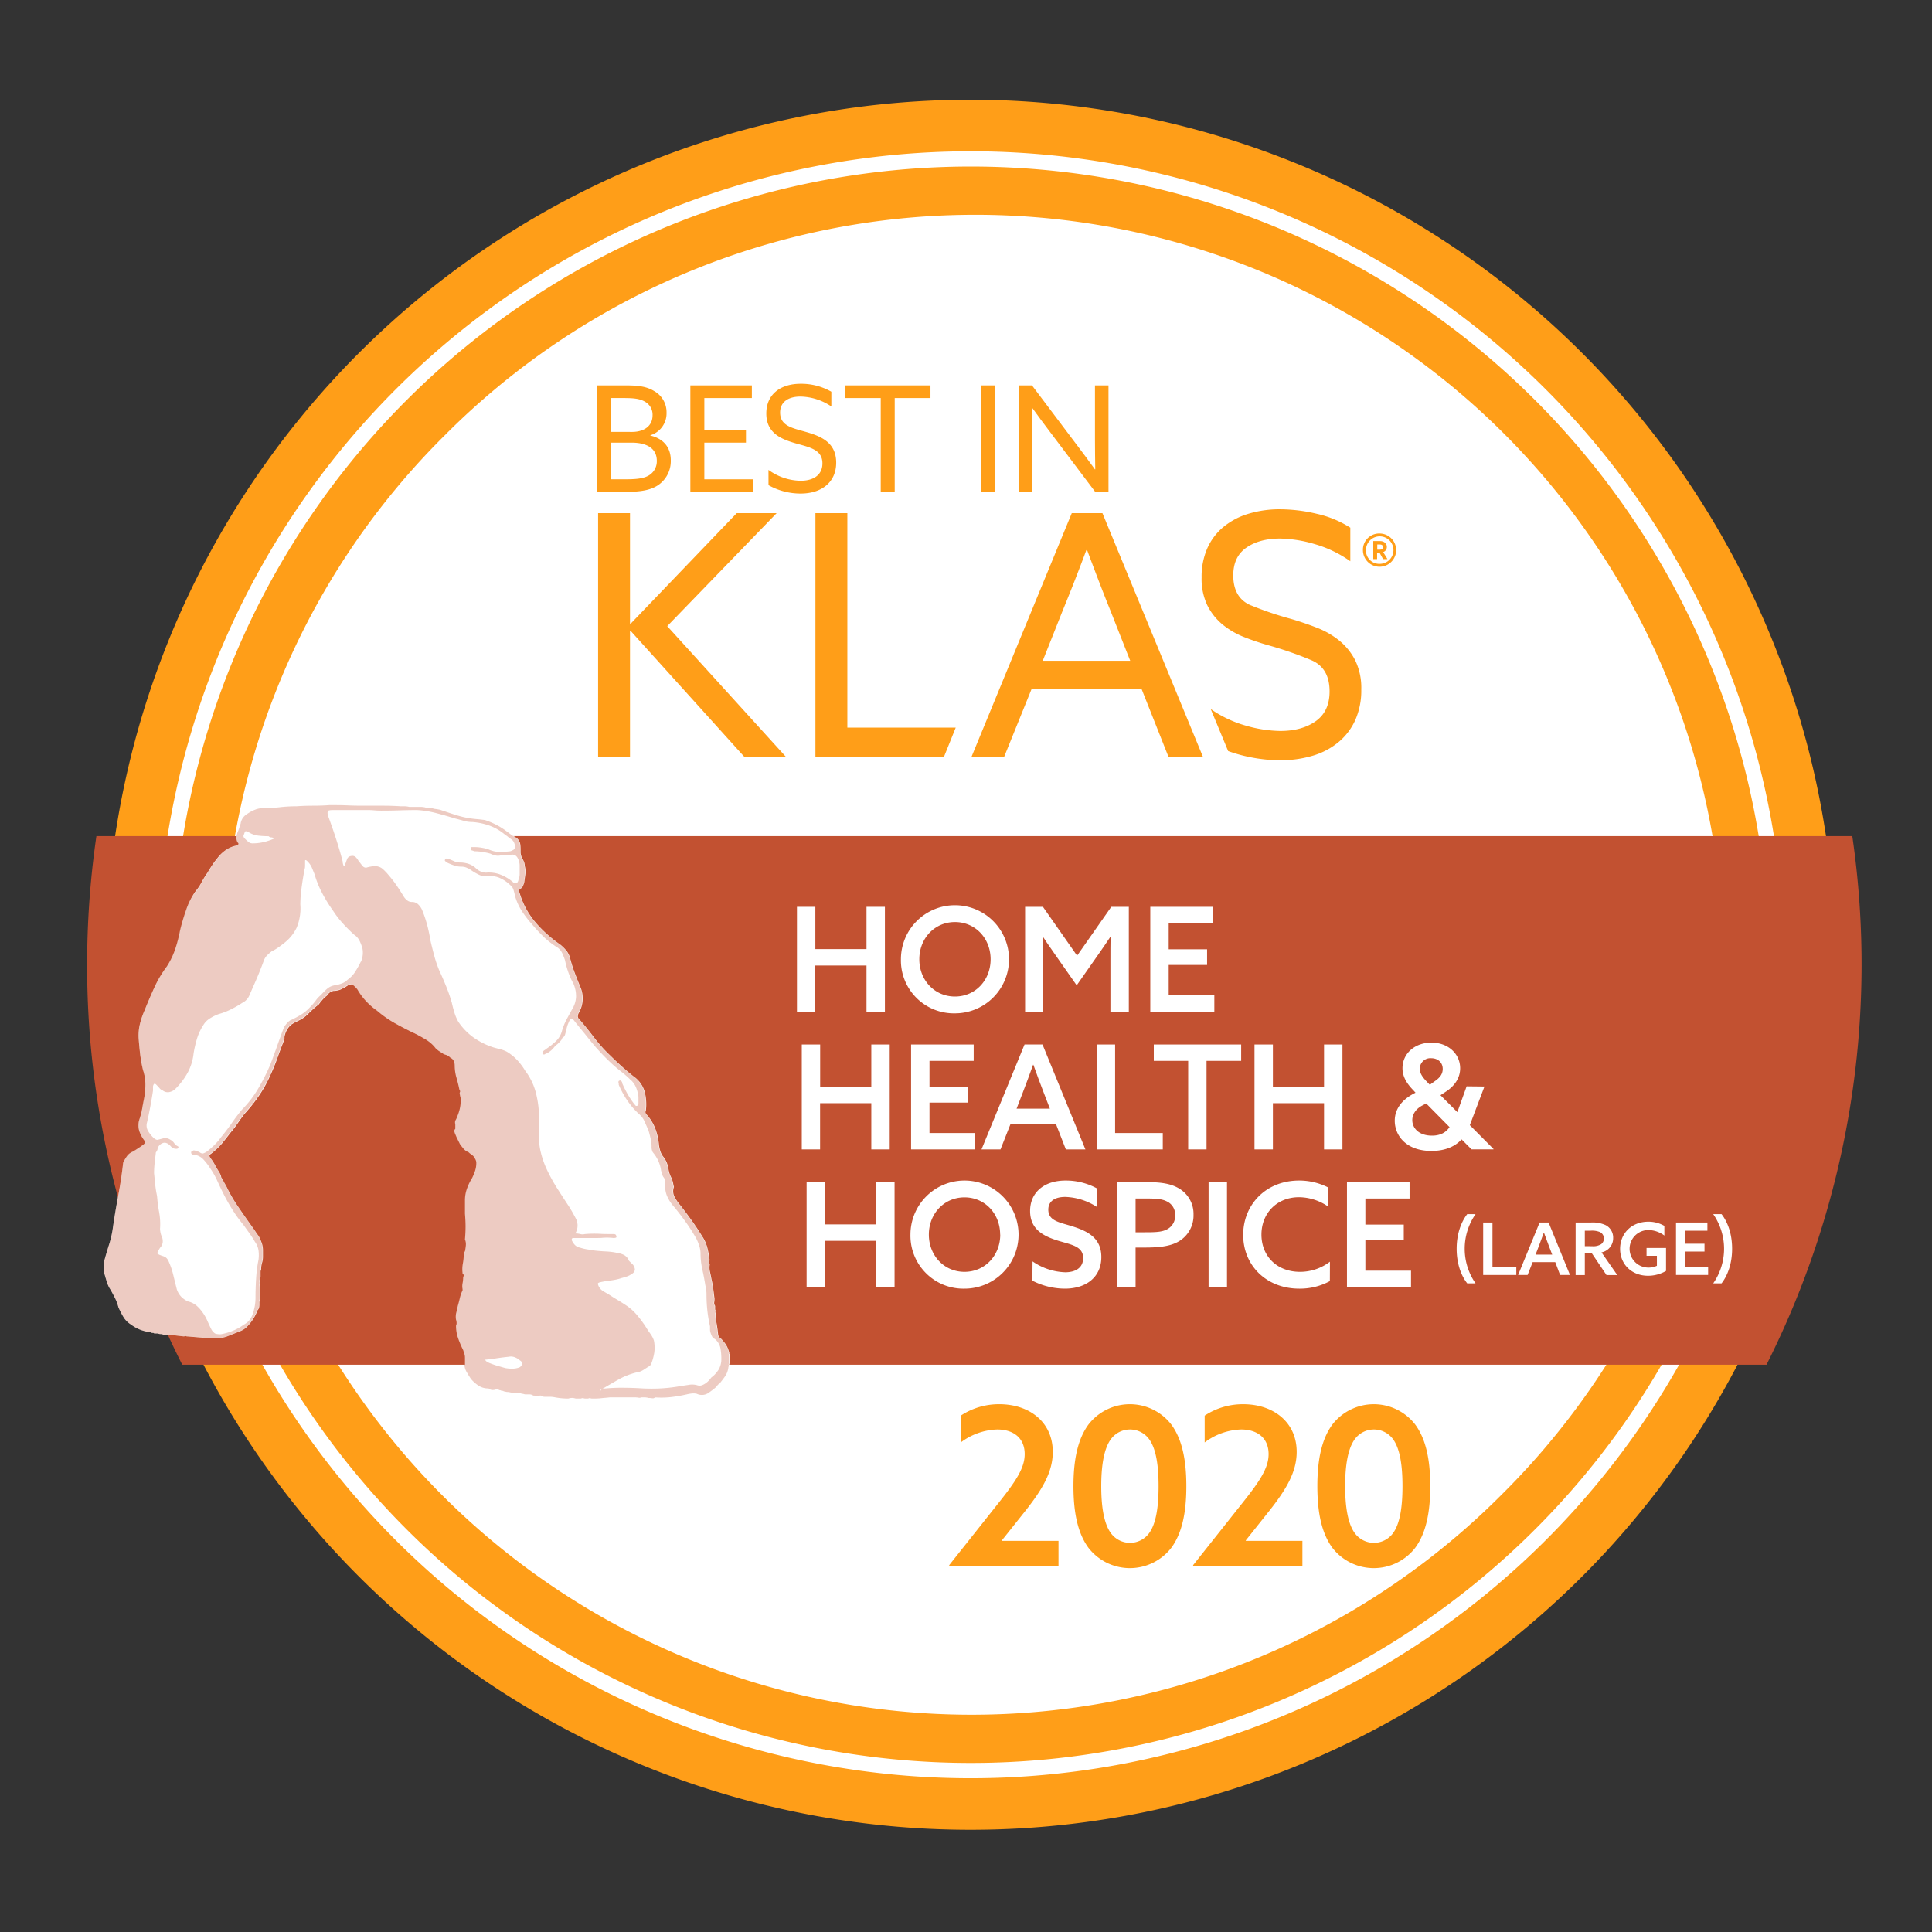 <svg xmlns="http://www.w3.org/2000/svg" viewBox="0 0 800 800"><rect x="0" y="0" width="800" height="800" fill="#333333" stroke="none"/><defs><style>.cls-1{fill:#fff;}.cls-2,.cls-4{fill:none;}.cls-2{stroke:#ff9e18;stroke-miterlimit:10;stroke-width:12.19px;}.cls-3{fill:#ff9e18;}.cls-5{fill:#c25131;}.cls-6{opacity:0.3;}</style></defs><title>2020-best-in-klas-home-health-and-hospice</title><g id="Layer_1" data-name="Layer 1"><path class="cls-1" d="M400,746A346.11,346.11,0,0,1,265.31,81.17,346.11,346.11,0,0,1,534.69,718.83,343.94,343.94,0,0,1,400,746"/><path class="cls-1" d="M749.46,399.49c0,191.3-155.08,346.38-346.39,346.38S56.69,590.79,56.69,399.49,211.77,53.1,403.07,53.1,749.46,208.18,749.46,399.49"/><circle class="cls-2" cx="403.07" cy="399.49" r="320.46"/><path class="cls-3" d="M260.87,212.47V258.1l.21.22,44-45.85H321.6l-45.31,46.8,49.11,54.08H308.18l-47.1-52.18-.21.21v52H247.66V212.47Zm90,88.83V212.47H337.65V313.35h53.24l4.85-12.05Zm105.62-88.83,41.61,100.88H483.83l-11.19-28.21H427.22l-11.41,28.21H402.29L443.8,212.47Zm-24.72,61.16H468l-8.24-20.91q-2.43-6-4.86-12.36c-1.62-4.23-3.2-8.41-4.75-12.57h-.32c-1.55,4.16-3.15,8.34-4.8,12.57s-3.37,8.49-5.12,12.78Zm86.3-22.92q-7.39-3.06-7.4-12.46,0-7.71,5.39-11.46T529.89,223a53.25,53.25,0,0,1,14.41,2.27,48.42,48.42,0,0,1,14.84,7.13V218.5a43.36,43.36,0,0,0-13.94-5.76,66.22,66.22,0,0,0-15-1.85,44.29,44.29,0,0,0-13.41,1.9,29.62,29.62,0,0,0-10.3,5.5,24.16,24.16,0,0,0-6.6,8.81,29.28,29.28,0,0,0-2.33,12,25.51,25.51,0,0,0,2.38,11.57,24.47,24.47,0,0,0,6.29,7.92,33.08,33.08,0,0,0,9,5.23,103.08,103.08,0,0,0,10.35,3.48A151,151,0,0,1,543,273.37q7.55,3.22,7.55,12.94,0,8.24-5.71,12.3t-14.68,4.07a53.68,53.68,0,0,1-14.15-2.17,48.12,48.12,0,0,1-14.68-6.92L508.55,311a63,63,0,0,0,10.83,2.85,62.1,62.1,0,0,0,10.61.95,46.24,46.24,0,0,0,13.84-1.95,30,30,0,0,0,10.67-5.76,25.54,25.54,0,0,0,6.81-9.19,30.4,30.4,0,0,0,2.37-12.35,26.26,26.26,0,0,0-2.48-12.05,25.37,25.37,0,0,0-6.55-8.18,34.43,34.43,0,0,0-9.34-5.39q-5.29-2.06-10.67-3.64a141.88,141.88,0,0,1-16.58-5.6"/><path class="cls-3" d="M571.3,220.91a6.88,6.88,0,1,1-6.94,6.87A6.72,6.72,0,0,1,571.3,220.91Zm0,12.56a5.69,5.69,0,1,0-5.68-5.69A5.49,5.49,0,0,0,571.3,233.47Zm-.07-4.61h-1v2.65h-1.59v-7.46h2.77c1.55,0,2.85.85,2.85,2.4a2.22,2.22,0,0,1-1.52,2.15l1.78,2.91h-1.81Zm.07-1.26c.85,0,1.37-.33,1.37-1.07s-.52-1.07-1.37-1.07h-1v2.14Z"/><path class="cls-3" d="M247.24,159.59h11.82c5.36,0,8.77.49,11.76,2.32a10,10,0,0,1,5.18,9,9.44,9.44,0,0,1-6.71,9.32v.12c5.18,1.22,8.47,4.63,8.47,10.3a12,12,0,0,1-5.06,10.11c-3.1,2.19-7.37,2.92-13.76,2.92h-11.7Zm14.5,19.26c4.45,0,8.47-2.08,8.47-6.89a6.13,6.13,0,0,0-3.11-5.6c-2.07-1.22-4.45-1.53-8.83-1.53H253v14Zm-2.44,19.61c5,0,7.8-.48,9.81-1.88a6.79,6.79,0,0,0,2.86-5.79c0-4.88-3.83-7.5-10.41-7.5H253v15.17Z"/><polygon class="cls-3" points="285.86 159.59 311.33 159.59 311.33 164.83 291.65 164.83 291.65 178.24 308.89 178.24 308.89 183.29 291.65 183.29 291.65 198.47 311.88 198.47 311.88 203.7 285.86 203.7 285.86 159.59"/><path class="cls-3" d="M318.21,194.57a23.1,23.1,0,0,0,13.34,4.5c5.24,0,9-2.37,9-7.19,0-5.66-5.18-6.64-11-8.28-6.21-1.77-12.24-4.33-12.24-12.37,0-7.8,5.66-12.31,14.25-12.31a25,25,0,0,1,12.68,3.29v6.1a23.52,23.52,0,0,0-12.8-4.09c-4.93,0-8.41,2.14-8.41,6.64,0,5.49,5.12,6.4,10.48,7.93,6.4,1.82,12.74,4.38,12.74,12.79,0,8-5.91,12.79-14.75,12.79a27.15,27.15,0,0,1-13.28-3.47Z"/><polygon class="cls-3" points="364.69 164.83 349.89 164.83 349.89 159.59 385.29 159.59 385.29 164.83 370.48 164.83 370.48 203.71 364.69 203.71 364.69 164.83"/><rect class="cls-3" x="406.18" y="159.59" width="5.79" height="44.11"/><path class="cls-3" d="M421.84,203.7V159.59h5.48l18.46,24.5c2.56,3.35,5.12,6.82,7.62,10.29l.12-.06c-.06-3.84-.12-8.28-.12-12.55V159.59H459V203.7h-5.48l-18.46-24.49c-2.56-3.35-5.12-6.82-7.62-10.29l-.12.06c.06,3.83.12,8.28.12,12.55V203.7Z"/><path class="cls-4" d="M622.14,180.42A309.81,309.81,0,1,0,184,618.55,309.81,309.81,0,1,0,622.14,180.42Z"/><path class="cls-3" d="M706.64,271.25a330.52,330.52,0,1,0,25.89,128.24A328.36,328.36,0,0,0,706.64,271.25Zm-84.5,347.3A309.81,309.81,0,1,1,184,180.42,309.81,309.81,0,1,1,622.14,618.55Z"/><path class="cls-3" d="M732,260.51a358.19,358.19,0,1,0,28.06,139A356.14,356.14,0,0,0,732,260.51ZM712.42,530.16A336.84,336.84,0,1,1,738.8,399.49,334.75,334.75,0,0,1,712.42,530.16Z"/><path class="cls-5" d="M36.08,399.43A365.86,365.86,0,0,0,75.47,565.1h656A368.67,368.67,0,0,0,767,346.22H39.92A369.16,369.16,0,0,0,36.08,399.43Z"/><path class="cls-1" d="M301.92,560.17a.58.58,0,0,0-.13-.62,9.74,9.74,0,0,0-1.36-3,19,19,0,0,0-2.1-2.47,1.56,1.56,0,0,1-.74-.74,2.27,2.27,0,0,1-.25-1c-.16-1.48-.37-2.92-.61-4.32a24.56,24.56,0,0,1-.37-4.33.55.55,0,0,1-.13-.61,1.17,1.17,0,0,0-.12-.87v-1.48a2,2,0,0,1-.37-1.48,9.36,9.36,0,0,0,.12-1.49c-.16-1.31-.33-2.63-.49-3.95a34.66,34.66,0,0,0-.74-4c-.17-1-.37-2-.62-3.09a7.73,7.73,0,0,1-.12-3.09,3,3,0,0,1-.13-1.48,3.12,3.12,0,0,0-.12-1.48,29.14,29.14,0,0,0-.87-4.45,15.41,15.41,0,0,0-2.1-4.44c-1.32-2.14-2.71-4.24-4.19-6.31s-3.05-4.15-4.7-6.29a19.66,19.66,0,0,1-2.47-3.59,5,5,0,0,1-.25-4.07,1.18,1.18,0,0,0-.12-.5,1,1,0,0,1-.12-.49,10.72,10.72,0,0,0-1-3.21,10.18,10.18,0,0,1-1-3.21,13.33,13.33,0,0,0-.74-2.72,10.1,10.1,0,0,0-1.48-2.47,7.36,7.36,0,0,1-1.12-2.1,17.57,17.57,0,0,1-.61-2.6,24.46,24.46,0,0,0-1.49-6.79,18.52,18.52,0,0,0-3.7-6,1.43,1.43,0,0,1-.37-.62,1.1,1.1,0,0,1,.12-.86,21.14,21.14,0,0,0-.49-7.91,11.72,11.72,0,0,0-4.7-6.42c-1.64-1.32-3.25-2.68-4.81-4.08s-3.09-2.84-4.57-4.32a59.45,59.45,0,0,1-6.8-7.54q-3.09-4.07-6.3-7.78a1.4,1.4,0,0,1-.49-1,3.93,3.93,0,0,1,.25-1.23,12,12,0,0,0,.74-11.12q-1.25-3-2.35-5.93a53.27,53.27,0,0,1-1.85-5.93,8.57,8.57,0,0,0-1.48-3,18.55,18.55,0,0,0-2.47-2.47,55,55,0,0,1-10.13-9,33.24,33.24,0,0,1-6.67-12,12.76,12.76,0,0,1-.37-1.24c-.09-.32.12-.65.61-1a2.44,2.44,0,0,0,1-1.11c.16-.41.33-.87.5-1.36.16-1.15.32-2.31.49-3.46a8.3,8.3,0,0,0-.25-3.46,4.6,4.6,0,0,0-.37-1.85,10.28,10.28,0,0,0-.86-1.61c-.17-.49-.29-.9-.37-1.23a4.86,4.86,0,0,1-.13-1.24c0-1,0-2-.12-3a4,4,0,0,0-1.61-2.72c-.82-.5-1.56-1-2.22-1.48l-2-1.49a27.61,27.61,0,0,0-4.19-2.59,34.14,34.14,0,0,0-4.45-1.85c-1.16-.16-2.22-.29-3.21-.37s-2.06-.21-3.22-.37a43.33,43.33,0,0,1-6-1.49c-2.06-.65-4.07-1.31-6.05-2a15.3,15.3,0,0,0-2-.37,4.84,4.84,0,0,1-1.48-.37h-1.73a2.14,2.14,0,0,1-1-.25,8.38,8.38,0,0,0-2-.25h-4.7a7.83,7.83,0,0,0-1.85-.24h-1.6q-3.71-.25-7.17-.25h-6.92c-2.63,0-5.23,0-7.78-.13s-5.15-.12-7.78-.12c-2.14.17-4.41.25-6.79.25s-4.74.08-7,.25a57.33,57.33,0,0,0-6.67.37,60,60,0,0,1-6.67.37,10,10,0,0,0-3.59.61,15.87,15.87,0,0,0-3.08,1.61,6.61,6.61,0,0,0-2,1.73,5.57,5.57,0,0,0-1,2.47l-.49,1.48c-.17.5-.34,1-.5,1.48a8.66,8.66,0,0,0-.74,2.35,3.61,3.61,0,0,0,.5,2.59c.32.34.4.58.24.75a2.78,2.78,0,0,1-.74.49,11.86,11.86,0,0,0-4.44,1.85,14.61,14.61,0,0,0-3.46,3.34,33.73,33.73,0,0,0-2.23,3c-.66,1-1.32,2.06-2,3.21a33.3,33.3,0,0,0-2.35,3.83,21.09,21.09,0,0,1-2.59,3.83A30.7,30.7,0,0,0,77,377a83.29,83.29,0,0,0-2.47,8.4,57.68,57.68,0,0,1-2,7.66,32.09,32.09,0,0,1-3.46,7.16A46.74,46.74,0,0,0,64,408.73c-1.4,3.06-2.76,6.22-4.07,9.52a31.92,31.92,0,0,0-2,5.8,20.16,20.16,0,0,0-.49,6.3c.16,2.14.37,4.24.61,6.3A58.82,58.82,0,0,0,59.2,443a18.89,18.89,0,0,1,1,5.93,31.6,31.6,0,0,1-.49,5.68c-.33,1.65-.62,3.17-.86,4.57a29.94,29.94,0,0,1-1.12,4.32,8,8,0,0,0-.12,4.58,12.65,12.65,0,0,0,2.1,4.07c.33.49.45.83.37,1a3.34,3.34,0,0,1-.62.74c-.66.49-1.36,1-2.1,1.48s-1.52,1-2.34,1.48a5.58,5.58,0,0,0-2.6,2.11A15.49,15.49,0,0,0,51,481.49q-.74,6.67-2,13.34t-2.23,13.34a41.12,41.12,0,0,1-1.6,7.16c-.74,2.31-1.45,4.7-2.1,7.17v4.69c0,.17,0,.25.12.25s.13.08.13.25c.32,1.15.65,2.26,1,3.33a11.88,11.88,0,0,0,1.49,3.09c.65,1.15,1.27,2.31,1.85,3.46a18.52,18.52,0,0,1,1.36,3.7,36.1,36.1,0,0,0,2.1,4.08,9.22,9.22,0,0,0,3.09,3.09,15.9,15.9,0,0,0,4,2.22,17.41,17.41,0,0,0,4.2,1,1,1,0,0,0,.74.25,1,1,0,0,1,.74.24h1.48a2.39,2.39,0,0,0,1.11.25,2.46,2.46,0,0,1,1.12.25,38,38,0,0,1,4.32.24c1.4.17,2.84.34,4.32.5a.91.91,0,0,1,.74-.13,1.61,1.61,0,0,0,.74.13l5.81.49q2.84.25,6,.25a12.52,12.52,0,0,0,4.82-.87L99,551.4a8.94,8.94,0,0,0,1.61-.74,7.48,7.48,0,0,0,1.6-1.24,19.07,19.07,0,0,0,4.45-6.91,2.21,2.21,0,0,0,.62-1.11,5.86,5.86,0,0,0,.12-1.12v-1a3.93,3.93,0,0,1,.25-1.24v-4.2a16.73,16.73,0,0,0-.13-2,5.27,5.27,0,0,1,.13-2,4.44,4.44,0,0,0,.24-1.36v-2a2.08,2.08,0,0,1,.25-.86,9.37,9.37,0,0,1,.37-2.72,8.41,8.41,0,0,0,.37-2.47V517.8a9.17,9.17,0,0,0-.49-3.08,25,25,0,0,0-1.24-2.84c-.49-.66-1-1.36-1.48-2.1s-1-1.45-1.48-2.11q-3-4.19-5.68-8.15a60.85,60.85,0,0,1-4.94-8.64,13.66,13.66,0,0,1-1-1.73,15.65,15.65,0,0,0-1-1.73,2.27,2.27,0,0,0-.25-1l-.49-1A35,35,0,0,1,89,482.35a19.38,19.38,0,0,0-1.86-2.84c-.33-.49-.45-.86-.37-1.11a1.13,1.13,0,0,1,.62-.62,6.48,6.48,0,0,1,.74-.61,9.64,9.64,0,0,0,1-.87,26.86,26.86,0,0,0,3.33-3.46q1.6-2,3.09-3.95a41.65,41.65,0,0,0,2.84-3.71q1.37-2,2.84-3.95a64,64,0,0,0,5.93-7.41,52.13,52.13,0,0,0,4.7-8.4q1.73-3.71,3.08-7.53t2.85-7.54v-1a9,9,0,0,1,1-2.84,7.81,7.81,0,0,1,2-2.35,16.14,16.14,0,0,1,1.48-.86l1.73-.86a13.72,13.72,0,0,0,3.58-2.6q1.6-1.61,3.34-3.09a2.25,2.25,0,0,1,.49-.37,1.79,1.79,0,0,0,.5-.37c.49-.65,1-1.31,1.6-2a11.61,11.61,0,0,1,1.86-1.73,5,5,0,0,1,1.11-1.24,4.17,4.17,0,0,1,1.6-.74,7.29,7.29,0,0,0,3.09-.62,20.39,20.39,0,0,0,2.84-1.6,1.18,1.18,0,0,1,1.11-.37,11.76,11.76,0,0,1,1.36.37l1,1a4.1,4.1,0,0,1,.74,1,26.15,26.15,0,0,0,3.46,4.57,28.46,28.46,0,0,0,4.45,3.83,45.24,45.24,0,0,0,7.41,5.19q3.95,2.22,8.15,4.2c1.64.83,3.21,1.69,4.69,2.59a14.74,14.74,0,0,1,4,3.59,9.17,9.17,0,0,0,1.73,1.35c.65.42,1.23.79,1.72,1.12a6,6,0,0,1,1.61.61,5.92,5.92,0,0,1,1.11.87,2.72,2.72,0,0,1,1.36,1.36,4.63,4.63,0,0,1,.37,1.85,18.44,18.44,0,0,0,.74,5.06c.5,1.73.91,3.43,1.24,5.07a.75.75,0,0,1,.25.49v.25a1.39,1.39,0,0,0-.13,1,3.7,3.7,0,0,1,.13.74,4,4,0,0,1,.24,1.11v.87a14.59,14.59,0,0,1-.37,3.33,19.21,19.21,0,0,1-1.11,3.34,6.49,6.49,0,0,1-.62,1.36,2.07,2.07,0,0,0-.12,1.6v2a1.16,1.16,0,0,0-.37,1.11,4.14,4.14,0,0,0,.37,1.11q.49,1.25,1,2.22c.33.66.65,1.33,1,2,.49.66,1,1.28,1.48,1.85a4.92,4.92,0,0,0,2,1.36,7.9,7.9,0,0,0,1.24,1,4.4,4.4,0,0,1,1.23,1.24l.5,1a2.88,2.88,0,0,1,.25,1.24,10.09,10.09,0,0,1-.5,3.21,23.32,23.32,0,0,1-1.23,3,22.47,22.47,0,0,0-2.1,4.32,14.46,14.46,0,0,0-.87,5.06v5.44c.16,1.81.25,3.58.25,5.31s-.09,3.5-.25,5.31a5.22,5.22,0,0,1,.37,2.47c-.08.83-.21,1.65-.37,2.47a2,2,0,0,0-.37.5,1.11,1.11,0,0,0-.12.49,21.92,21.92,0,0,1-.37,4,12.79,12.79,0,0,0-.13,4,.5.5,0,0,0,.13.38l.37.37v.49a.71.71,0,0,0-.25.49,12.28,12.28,0,0,1-.25,2.48,6.36,6.36,0,0,0,0,2.46v.5a14.26,14.26,0,0,0-1.11,3.09c-.24,1.07-.53,2.18-.86,3.33-.17.83-.37,1.73-.62,2.72a7.06,7.06,0,0,0-.12,3,4.49,4.49,0,0,1,.24,1.36,2.52,2.52,0,0,1-.24,1.12,15.43,15.43,0,0,0,.86,5.18,42.76,42.76,0,0,0,2.1,4.94c.16.5.33,1,.49,1.49a5.28,5.28,0,0,1,.25,1.72v2.48a6.7,6.7,0,0,0,.87,3.45c.57,1,1.19,2,1.85,3a14.89,14.89,0,0,0,3.21,2.84,7.15,7.15,0,0,0,3.95,1.11.22.22,0,0,1,.25.25,5,5,0,0,0,1.11.37,3.92,3.92,0,0,0,1.61-.12,1.11,1.11,0,0,1,.86-.13,5.75,5.75,0,0,1,.87.37h.24a2.08,2.08,0,0,0,.87.25.83.83,0,0,1,.62.25,3,3,0,0,1,.74.12,3.42,3.42,0,0,0,.74.12,3.79,3.79,0,0,1,1,.13,4.11,4.11,0,0,0,1,.12,4.19,4.19,0,0,1,1,.12,4.2,4.2,0,0,0,1,.13h1a2.25,2.25,0,0,1,1,.24,2.51,2.51,0,0,1,.86.13,2.81,2.81,0,0,0,.87.12h1.48a2.58,2.58,0,0,1,1.48.5A7,7,0,0,1,222,578a3.12,3.12,0,0,0,1.48-.12H224a1.74,1.74,0,0,0,.62.37,2.79,2.79,0,0,0,.86.12h2.1a11.54,11.54,0,0,1,2.35.25c.83.16,1.69.28,2.6.37s1.85.12,2.84.12a4.51,4.51,0,0,1,3,0h2.23a1.3,1.3,0,0,1,1-.12,3.51,3.51,0,0,0,.74.12h1.24a1.06,1.06,0,0,1,.86-.12,2.86,2.86,0,0,0,.87.12c1.15,0,2.3,0,3.46-.12s2.38-.21,3.7-.37h10.87a7,7,0,0,1,1.24.12,2,2,0,0,0,1.23-.12h1.36a5.22,5.22,0,0,1,1.61.24,8.22,8.22,0,0,1,1.48.13,1.36,1.36,0,0,0,1.23-.37,36.09,36.09,0,0,0,6.68-.13,55.64,55.64,0,0,0,6.42-1.11,14.55,14.55,0,0,1,2.1-.37,6.08,6.08,0,0,1,2.1.12,4.88,4.88,0,0,0,4.45-.12,32,32,0,0,0,3.45-2.59,8.73,8.73,0,0,0,.62-.74,2.38,2.38,0,0,1,.87-.75c.82-1,1.6-2,2.34-3.08a8.32,8.32,0,0,0,1.36-3.83,1.18,1.18,0,0,0,.13-.87.52.52,0,0,1,.12-.61v-3.71a.54.54,0,0,1-.12-.62"/><g class="cls-6"><path class="cls-5" d="M301.74,560.14a.58.58,0,0,0-.12-.62,10.24,10.24,0,0,0-1.36-3,19.17,19.17,0,0,0-2.1-2.47,1.56,1.56,0,0,1-.74-.74,2.14,2.14,0,0,1-.25-1c-.16-1.48-.37-2.92-.62-4.32a25.52,25.52,0,0,1-.37-4.32.57.57,0,0,1-.12-.62,1.15,1.15,0,0,0-.12-.86v-1.48a1.94,1.94,0,0,1-.37-1.48,9.36,9.36,0,0,0,.12-1.49c-.17-1.31-.33-2.63-.49-3.95a37,37,0,0,0-.74-4c-.17-1-.37-2-.62-3.08a7.92,7.92,0,0,1-.13-3.09,3.12,3.12,0,0,1-.12-1.48,3.11,3.11,0,0,0-.12-1.48,29.14,29.14,0,0,0-.87-4.45,15.64,15.64,0,0,0-2.09-4.44q-2-3.21-4.2-6.3c-1.48-2.05-3.05-4.15-4.69-6.29a19.17,19.17,0,0,1-2.47-3.59,5,5,0,0,1-.25-4.07,1.11,1.11,0,0,0-.12-.49,1,1,0,0,1-.13-.5,10.43,10.43,0,0,0-1-3.21,10,10,0,0,1-1-3.21,13.41,13.41,0,0,0-.74-2.71,9.92,9.92,0,0,0-1.48-2.47,7.36,7.36,0,0,1-1.12-2.1,17.72,17.72,0,0,1-.61-2.59,24.73,24.73,0,0,0-1.48-6.79,18.72,18.72,0,0,0-3.71-6.05,1.53,1.53,0,0,1-.37-.62,1.14,1.14,0,0,1,.12-.86,20.94,20.94,0,0,0-.49-7.91,11.77,11.77,0,0,0-4.69-6.42c-1.65-1.31-3.25-2.67-4.82-4.07s-3.08-2.84-4.56-4.32a57.88,57.88,0,0,1-6.79-7.53q-3.09-4.08-6.3-7.78a1.4,1.4,0,0,1-.49-1,4.17,4.17,0,0,1,.24-1.23,12,12,0,0,0,.74-11.11c-.82-2-1.6-4-2.34-5.93a53.78,53.78,0,0,1-1.85-5.92,8.62,8.62,0,0,0-1.48-3,18.55,18.55,0,0,0-2.47-2.47,55.63,55.63,0,0,1-10.13-9,33.33,33.33,0,0,1-6.66-12c-.17-.5-.29-.91-.37-1.24s.12-.65.61-1a2.35,2.35,0,0,0,1-1.11c.16-.41.33-.86.49-1.35.17-1.15.33-2.31.5-3.46a8.3,8.3,0,0,0-.25-3.46,4.63,4.63,0,0,0-.37-1.85,9.75,9.75,0,0,0-.86-1.6c-.17-.5-.29-.91-.37-1.24a4.78,4.78,0,0,1-.13-1.23q0-1.49-.12-3a4,4,0,0,0-1.61-2.71c-.82-.5-1.56-1-2.22-1.48l-2-1.49a28.21,28.21,0,0,0-4.2-2.59,33.45,33.45,0,0,0-4.44-1.85c-1.16-.16-2.23-.29-3.21-.37s-2.06-.21-3.21-.37a42.59,42.59,0,0,1-6.05-1.48q-3.09-1-6-2a19.67,19.67,0,0,0-2-.37,4.57,4.57,0,0,1-1.48-.37h-1.73a2.14,2.14,0,0,1-1-.25,8.36,8.36,0,0,0-2-.24h-4.69a7.94,7.94,0,0,0-1.85-.25h-1.61c-2.47-.16-4.86-.25-7.16-.25H152c-2.64,0-5.23,0-7.78-.12s-5.15-.12-7.78-.12c-2.14.16-4.41.24-6.79.24s-4.73.09-7,.25a57.28,57.28,0,0,0-6.66.37,57.58,57.58,0,0,1-6.67.37,9.92,9.92,0,0,0-3.58.62,16.2,16.2,0,0,0-3.09,1.6,7,7,0,0,0-2,1.73,5.45,5.45,0,0,0-1,2.47c-.16.5-.33,1-.49,1.48s-.33,1-.5,1.48a8.66,8.66,0,0,0-.74,2.35,3.61,3.61,0,0,0,.5,2.59c.32.33.41.58.24.74a2.77,2.77,0,0,1-.74.5,11.86,11.86,0,0,0-4.44,1.85A15,15,0,0,0,90,355.57c-.82,1-1.56,2-2.22,3s-1.32,2.06-2,3.21a34.73,34.73,0,0,0-2.34,3.83,21.09,21.09,0,0,1-2.59,3.83,30.81,30.81,0,0,0-4,7.65,80.69,80.69,0,0,0-2.46,8.4,59.55,59.55,0,0,1-2,7.65A31.67,31.67,0,0,1,69,400.26,47.27,47.27,0,0,0,64,408.78q-2.1,4.58-4.07,9.51a31.92,31.92,0,0,0-2,5.8,20.16,20.16,0,0,0-.49,6.3q.24,3.21.62,6.29a56.36,56.36,0,0,0,1.11,6.3,18.86,18.86,0,0,1,1,5.93,31.48,31.48,0,0,1-.5,5.67c-.33,1.65-.62,3.18-.86,4.57a31.22,31.22,0,0,1-1.11,4.32,7.87,7.87,0,0,0-.13,4.57,12.65,12.65,0,0,0,2.1,4.07c.33.5.45.83.37,1a3.13,3.13,0,0,1-.62.74c-.66.5-1.35,1-2.09,1.48s-1.53,1-2.35,1.49a5.48,5.48,0,0,0-2.59,2.1A15.11,15.11,0,0,0,51,481.5c-.5,4.44-1.15,8.89-2,13.33s-1.56,8.89-2.22,13.33a41.12,41.12,0,0,1-1.6,7.16c-.74,2.31-1.45,4.7-2.1,7.17v4.69q0,.24.12.24c.08,0,.13.09.13.25.32,1.15.65,2.27,1,3.33a11.69,11.69,0,0,0,1.48,3.09c.66,1.15,1.28,2.31,1.86,3.46a18.5,18.5,0,0,1,1.35,3.7,37.64,37.64,0,0,0,2.1,4.07,9.13,9.13,0,0,0,3.09,3.09,15.76,15.76,0,0,0,3.95,2.22,16.84,16.84,0,0,0,4.2,1,1,1,0,0,0,.74.25,1,1,0,0,1,.74.24h1.48a2.39,2.39,0,0,0,1.11.25,2.52,2.52,0,0,1,1.11.25,38,38,0,0,1,4.32.24c1.4.17,2.84.34,4.32.5.33-.16.58-.21.74-.12a1.79,1.79,0,0,0,.75.12l5.8.49q2.84.25,6,.25a12.66,12.66,0,0,0,4.81-.86q2.1-.87,4.57-1.85a9.81,9.81,0,0,0,1.61-.75,7.76,7.76,0,0,0,1.6-1.23,19.15,19.15,0,0,0,4.44-6.92,2.07,2.07,0,0,0,.62-1.11,5.93,5.93,0,0,0,.13-1.11v-1a4.23,4.23,0,0,1,.24-1.24v-4.2a16.4,16.4,0,0,0-.12-2,5.3,5.3,0,0,1,.12-2,4.42,4.42,0,0,0,.25-1.36v-2a2,2,0,0,1,.25-.87,9.3,9.3,0,0,1,.37-2.71,8.75,8.75,0,0,0,.37-2.47v-2.72a8.92,8.92,0,0,0-.5-3.08,27.75,27.75,0,0,0-1.23-2.84c-.5-.66-1-1.36-1.48-2.1s-1-1.44-1.49-2.1q-3-4.2-5.67-8.15a60.85,60.85,0,0,1-4.94-8.64,15.65,15.65,0,0,1-1-1.73,17.75,17.75,0,0,0-1-1.73,2.21,2.21,0,0,0-.24-1c-.17-.33-.34-.66-.5-1-.66-1-1.27-2-1.85-3.09a20.2,20.2,0,0,0-1.85-2.84c-.33-.49-.46-.86-.37-1.11a1.11,1.11,0,0,1,.61-.62,6.76,6.76,0,0,1,.75-.61,10.76,10.76,0,0,0,1-.87,26.94,26.94,0,0,0,3.34-3.46q1.61-2,3.08-4a41.49,41.49,0,0,0,2.84-3.7c.91-1.31,1.85-2.63,2.84-3.95a64,64,0,0,0,5.93-7.41,52.42,52.42,0,0,0,4.69-8.39q1.73-3.7,3.09-7.53t2.84-7.53v-1a9,9,0,0,1,1-2.84,7.81,7.81,0,0,1,2-2.35,16.14,16.14,0,0,1,1.48-.86l1.73-.87a13.4,13.4,0,0,0,3.58-2.59q1.61-1.61,3.33-3.08a1.66,1.66,0,0,1,.5-.37,2.17,2.17,0,0,0,.49-.37c.49-.66,1-1.32,1.6-2a12.56,12.56,0,0,1,1.86-1.73,5.07,5.07,0,0,1,1.11-1.23,4,4,0,0,1,1.6-.74,7.44,7.44,0,0,0,3.09-.62,20.51,20.51,0,0,0,2.84-1.61,1.2,1.2,0,0,1,1.11-.37c.41.09.86.21,1.36.37l1,1a4.25,4.25,0,0,1,.74,1,26,26,0,0,0,3.45,4.57,27.89,27.89,0,0,0,4.45,3.82,45.59,45.59,0,0,0,7.4,5.19q3.94,2.22,8.15,4.2c1.65.82,3.21,1.69,4.69,2.59a14.68,14.68,0,0,1,3.95,3.58,10,10,0,0,0,1.73,1.36c.66.41,1.24.78,1.73,1.11a6.15,6.15,0,0,1,1.61.62,5.79,5.79,0,0,1,1.11.86,2.7,2.7,0,0,1,1.35,1.36,4.64,4.64,0,0,1,.38,1.85,18.12,18.12,0,0,0,.74,5.06q.74,2.6,1.23,5.06a.77.77,0,0,1,.25.5v.24a1.4,1.4,0,0,0-.13,1,3.08,3.08,0,0,1,.13.74,4.11,4.11,0,0,1,.24,1.11v.87a14.59,14.59,0,0,1-.37,3.33,18.32,18.32,0,0,1-1.11,3.33,6.76,6.76,0,0,1-.61,1.36,2.1,2.1,0,0,0-.13,1.61v2a1.19,1.19,0,0,0-.37,1.11,4.46,4.46,0,0,0,.37,1.12q.5,1.23,1,2.22l1,2c.49.66,1,1.28,1.48,1.86a5,5,0,0,0,2,1.35,8.4,8.4,0,0,0,1.24,1,4.4,4.4,0,0,1,1.23,1.24c.17.33.33.66.5,1a2.83,2.83,0,0,1,.24,1.24,10.09,10.09,0,0,1-.49,3.21,23.82,23.82,0,0,1-1.23,3,22.76,22.76,0,0,0-2.1,4.32,14.46,14.46,0,0,0-.87,5.06v5.44c.17,1.81.25,3.57.25,5.3s-.08,3.5-.25,5.31a5.22,5.22,0,0,1,.37,2.47,23,23,0,0,1-.37,2.47,2.17,2.17,0,0,0-.37.49,1.18,1.18,0,0,0-.12.5,21.12,21.12,0,0,1-.37,4,12.48,12.48,0,0,0-.12,3.95.46.46,0,0,0,.12.37l.37.37v.49a.73.73,0,0,0-.25.5,13,13,0,0,1-.24,2.47,6,6,0,0,0,0,2.47v.49a13.78,13.78,0,0,0-1.12,3.09c-.24,1.07-.53,2.18-.86,3.33-.17.83-.37,1.73-.62,2.72a7.21,7.21,0,0,0-.12,3,4.47,4.47,0,0,1,.25,1.36,2.52,2.52,0,0,1-.25,1.11,15.68,15.68,0,0,0,.86,5.18,42.76,42.76,0,0,0,2.1,4.94c.16.49.33,1,.5,1.48a5.69,5.69,0,0,1,.24,1.73v2.47a6.71,6.71,0,0,0,.87,3.46c.57,1,1.19,2,1.85,3a14.89,14.89,0,0,0,3.21,2.84,7.15,7.15,0,0,0,4,1.11.22.22,0,0,1,.25.25,4.82,4.82,0,0,0,1.11.37,3.74,3.74,0,0,0,1.6-.13,1.17,1.17,0,0,1,.87-.12,7.65,7.65,0,0,1,.86.37h.25a2.08,2.08,0,0,0,.86.25.86.86,0,0,1,.62.24,3.08,3.08,0,0,1,.74.13,3.42,3.42,0,0,0,.74.12,4.19,4.19,0,0,1,1,.12,3.69,3.69,0,0,0,1,.13,4.11,4.11,0,0,1,1,.12,4.2,4.2,0,0,0,1,.13h1a2.28,2.28,0,0,1,1,.24,2.51,2.51,0,0,1,.86.13,2.81,2.81,0,0,0,.87.12h1.48a2.66,2.66,0,0,1,1.48.49,7,7,0,0,1,1.23.13,3,3,0,0,0,1.48-.13h.5a1.45,1.45,0,0,0,.61.37,2.84,2.84,0,0,0,.87.13h2.1a11.52,11.52,0,0,1,2.34.25,25.46,25.46,0,0,0,2.6.36c.9.09,1.85.13,2.84.13a4.51,4.51,0,0,1,3,0h2.22a1.39,1.39,0,0,1,1-.13,3,3,0,0,0,.74.13h1.23a1.13,1.13,0,0,1,.87-.13,2.51,2.51,0,0,0,.86.13c1.15,0,2.31,0,3.46-.13s2.38-.2,3.7-.36H263.1a6.82,6.82,0,0,1,1.23.12,2.07,2.07,0,0,0,1.24-.12h1.35a5.18,5.18,0,0,1,1.61.24,9.23,9.23,0,0,1,1.48.12,1.36,1.36,0,0,0,1.24-.36,35.88,35.88,0,0,0,6.66-.13,59.87,59.87,0,0,0,6.42-1.11,14.8,14.8,0,0,1,2.1-.37,5.85,5.85,0,0,1,2.1.12,4.86,4.86,0,0,0,4.44-.12,32.42,32.42,0,0,0,3.46-2.59c.16-.17.37-.42.62-.74a2.23,2.23,0,0,1,.86-.74c.82-1,1.61-2,2.35-3.09a8.28,8.28,0,0,0,1.36-3.83,1.15,1.15,0,0,0,.12-.86.56.56,0,0,1,.12-.62v-3.7a.56.56,0,0,1-.12-.62M100.88,345.89c.16-.41.32-.87.49-1.36a.49.49,0,0,1,.74-.25,1.8,1.8,0,0,0,.74.25,9.77,9.77,0,0,0,4.07,1.48,38,38,0,0,0,4.33.25,1.5,1.5,0,0,0,1.11.49,1.57,1.57,0,0,1,1.11.49,23.28,23.28,0,0,1-4.45,1.49,20.34,20.34,0,0,1-4.44.49,2.59,2.59,0,0,1-1.73-.62c-.49-.41-1-.86-1.48-1.36s-.66-.94-.49-1.35m48.51,52.34a35.17,35.17,0,0,1-2.59,4.57,10,10,0,0,1-1.23,1.48,16.44,16.44,0,0,1-1.73,1.48,6.26,6.26,0,0,1-2.35,1.48,14.62,14.62,0,0,1-2.84.74,6.19,6.19,0,0,0-3.08,1.36,19.35,19.35,0,0,0-2.6,2.6,12.09,12.09,0,0,0-2.22,2.34,21.58,21.58,0,0,1-2.22,2.59,17.05,17.05,0,0,1-4,3.34,37.33,37.33,0,0,1-4.45,2.34,6.28,6.28,0,0,0-1.35,1.24,14.27,14.27,0,0,0-1.11,1.48c-1,2.63-1.94,5.23-2.84,7.78s-1.86,5.14-2.84,7.77a86,86,0,0,1-5.07,10,43.43,43.43,0,0,1-6.79,8.77c-1.48,1.81-2.88,3.67-4.19,5.56s-2.72,3.74-4.2,5.55A26.53,26.53,0,0,1,88.9,474a32.23,32.23,0,0,1-3.58,3.09,11.82,11.82,0,0,1-1.11.49c-.41.17-.95,0-1.61-.49a9.81,9.81,0,0,0-1.23-.49,3.93,3.93,0,0,0-1.23-.25l-.75.37c-.16.08-.24.29-.24.62a.71.71,0,0,0,.24.49.69.69,0,0,0,.5.25,6.44,6.44,0,0,1,4.32,2,25.33,25.33,0,0,1,2.84,3.71A32.06,32.06,0,0,1,90,489c.82,1.82,1.64,3.54,2.47,5.19A77.38,77.38,0,0,0,96.31,501a56.46,56.46,0,0,0,4.57,6.29c.82,1.16,1.64,2.31,2.47,3.46s1.56,2.31,2.22,3.46a8,8,0,0,1,1.48,3.58,15.34,15.34,0,0,1,0,3.83,55.49,55.49,0,0,0-1,7.77q-.25,4.08-.25,8a20.67,20.67,0,0,1-.24,3.08,20.2,20.2,0,0,1-.74,3.09,8.66,8.66,0,0,1-1.48,3,7.48,7.48,0,0,1-2.47,2A20.25,20.25,0,0,1,96.55,551a24,24,0,0,1-5.06,1.48,7.12,7.12,0,0,1-2.34-.25,4.57,4.57,0,0,1-1.61-1.73c-.66-1.31-1.23-2.55-1.73-3.7a18.78,18.78,0,0,0-2-3.46,15,15,0,0,0-2.59-2.84,8.45,8.45,0,0,0-3.34-1.6A8.9,8.9,0,0,1,75.07,537a8.48,8.48,0,0,1-1.85-3.09c-.49-2-1-4-1.48-6a31.92,31.92,0,0,0-2-5.8,4,4,0,0,0-1-1.36,4.35,4.35,0,0,0-1.24-.62q-2.22-.74-2.34-1.11t1.11-2.34a3.79,3.79,0,0,0,1.11-2.35,5.23,5.23,0,0,0-.62-2.84,10,10,0,0,1-.37-1.48,7.87,7.87,0,0,1-.12-1.23,27.06,27.06,0,0,0-.37-6.8,60.26,60.26,0,0,1-.87-6.79,39.42,39.42,0,0,1-.74-4.56c-.16-1.57-.33-3.17-.49-4.82a35.83,35.83,0,0,1,.25-4.32c.16-1.39.32-2.84.49-4.32a2.78,2.78,0,0,0,.49-.74,2.14,2.14,0,0,0,.25-1,3.6,3.6,0,0,1,2.47-2.22c1-.16,2,.33,3,1.48a3.75,3.75,0,0,0,1,.74,2.14,2.14,0,0,0,1,.25h.49a.69.69,0,0,0,.49-.25c.17-.33.21-.53.13-.61a2.89,2.89,0,0,0-.62-.38A4.37,4.37,0,0,1,72,473.17a4,4,0,0,0-1.48-1.24,3.93,3.93,0,0,0-1.49-.61,4.36,4.36,0,0,0-1.72.12l-1.86.49c-.58.17-1.27-.16-2.1-1a13.05,13.05,0,0,1-2.09-2.72,4.4,4.4,0,0,1-.37-3.45c.49-2.14.94-4.33,1.35-6.55s.78-4.4,1.11-6.54V450a1.9,1.9,0,0,1,.13-.62,1.45,1.45,0,0,1,.37-.61,1,1,0,0,1,.74.24l.49.5a13.85,13.85,0,0,1,1,1.11,2.57,2.57,0,0,0,1.24.86,3.27,3.27,0,0,0,2.71.74,4.92,4.92,0,0,0,2.72-1.48,29.16,29.16,0,0,0,4.94-6.54,21.63,21.63,0,0,0,2.47-8,48.53,48.53,0,0,1,1.35-5.92,21.86,21.86,0,0,1,2.6-5.68,8.09,8.09,0,0,1,2.71-2.84,19.18,19.18,0,0,1,3.71-1.85,28.12,28.12,0,0,0,5.18-2,44.78,44.78,0,0,0,4.69-2.71,5.87,5.87,0,0,0,2.84-3c.58-1.31,1.11-2.55,1.61-3.7q1.23-2.72,2.34-5.43t2.1-5.44a6.05,6.05,0,0,1,1.36-2.09,15.81,15.81,0,0,1,1.85-1.61,20.94,20.94,0,0,0,2.72-1.6c.82-.58,1.64-1.2,2.47-1.86a17.61,17.61,0,0,0,5.18-6.41,20.94,20.94,0,0,0,1.48-9.64,52.15,52.15,0,0,1,.49-6.54c.33-2.55.75-5.14,1.24-7.78a5.11,5.11,0,0,0,.25-1.6v-2.1a.22.22,0,0,1,.24-.25c.17,0,.41.17.74.5a8.37,8.37,0,0,1,1.86,2.71c.41,1,.78,1.9,1.11,2.72a41.37,41.37,0,0,0,3.21,7.9,64,64,0,0,0,4.44,7.16,39.51,39.51,0,0,0,4,5.19,64.85,64.85,0,0,0,4.69,4.69,6.42,6.42,0,0,1,2.23,2.47,18.77,18.77,0,0,1,1.23,3.21,9.4,9.4,0,0,1-.62,5.55M216.18,564.9a2.2,2.2,0,0,1-1.23,1.36,9.27,9.27,0,0,1-2.84.49,17.8,17.8,0,0,1-2.84-.25l-3.46-1a29.78,29.78,0,0,1-3.45-1.24,7.51,7.51,0,0,1-.87-.49,1.83,1.83,0,0,1-.61-.74c1.64-.17,3.29-.37,4.93-.62s3.29-.45,4.94-.62a4.3,4.3,0,0,1,2.47.25,6,6,0,0,1,2,1.23c.82.5,1.15,1,1,1.61m81.36,2.22a11.76,11.76,0,0,1-3.08,3.33,9.32,9.32,0,0,1-1.12,1.36,9.06,9.06,0,0,1-1.35,1.11,6.2,6.2,0,0,1-1.48.74,3,3,0,0,1-1.73,0,7.68,7.68,0,0,0-3.34-.24l-3.33.49a66.73,66.73,0,0,1-8.15,1,73.39,73.39,0,0,1-8.39,0q-4.2-.25-8.4-.25a70.58,70.58,0,0,0-7.68.42l-.6.35c.06.17.06.29,0,.34s-.21,0-.37-.12l.36-.22c0-.08-.06-.17-.11-.28l.71-.07c2.15-1.28,4.3-2.54,6.45-3.75a29.79,29.79,0,0,1,7.9-3.09,6.37,6.37,0,0,0,2.59-1c.74-.49,1.52-1,2.35-1.48a.41.41,0,0,0,.37-.24,1.79,1.79,0,0,1,.37-.5,23,23,0,0,0,1.36-4.81,15.24,15.24,0,0,0-.13-5.06,10.48,10.48,0,0,0-1.48-2.85c-.66-.9-1.23-1.76-1.73-2.59a46.77,46.77,0,0,0-3.83-5.18,21.15,21.15,0,0,0-4.81-4.2q-1.48-1-3.33-2.1c-1.24-.74-2.35-1.44-3.34-2.1-.82-.49-1.6-.94-2.34-1.36a4.83,4.83,0,0,1-1.85-1.85,3.68,3.68,0,0,1-.5-1.35c0-.25.33-.46,1-.62a40.31,40.31,0,0,1,4.44-.74,22.08,22.08,0,0,0,4.45-1c.65-.16,1.36-.37,2.1-.62a7.58,7.58,0,0,0,2.1-1.11,2.15,2.15,0,0,0,1.23-1.85,3.5,3.5,0,0,0-1.23-2.35l-.62-.61-.62-.62a4.45,4.45,0,0,0-2-2.35,9.51,9.51,0,0,0-2.72-.86,28.85,28.85,0,0,0-4.69-.62c-1.65-.08-3.21-.2-4.69-.37l-3.09-.49a18.33,18.33,0,0,1-3.09-.74,3.8,3.8,0,0,1-2-1,6.54,6.54,0,0,1-1.23-1.73,1.11,1.11,0,0,1-.13-.86.57.57,0,0,1,.62-.37h8.64c1.32,0,2.63,0,3.95-.13a24.05,24.05,0,0,1,4.2.13,3.08,3.08,0,0,0,.74-.13c.33-.08.41-.28.25-.61a.87.87,0,0,0-.37-.75A1.58,1.58,0,0,0,254,511c-2,0-4,0-5.92-.12a46.92,46.92,0,0,0-5.93.12,3.62,3.62,0,0,1-1.85,0,8,8,0,0,0-2.1-.25,6.15,6.15,0,0,0,.37-5.92,62.55,62.55,0,0,0-3.09-5.44q-2.46-3.7-4.81-7.4a70.14,70.14,0,0,1-4.32-7.91,37.6,37.6,0,0,1-2.35-6.66,28.25,28.25,0,0,1-.86-6.91v-9.88a40.87,40.87,0,0,0-1.48-9,25.73,25.73,0,0,0-4.2-8.28,26.31,26.31,0,0,0-3.34-4.44,19.72,19.72,0,0,0-4.32-3.46,14,14,0,0,0-3.08-1.11c-1.07-.25-2.1-.53-3.09-.86a30.77,30.77,0,0,1-7.65-3.95,25.63,25.63,0,0,1-6.18-6.42,18.38,18.38,0,0,1-1.6-3.71c-.41-1.31-.78-2.71-1.11-4.19a67.21,67.21,0,0,0-2.35-6.79q-1.35-3.35-2.84-6.55a50.26,50.26,0,0,1-2.1-6.17c-.57-2.14-1.11-4.28-1.6-6.42a58.74,58.74,0,0,0-1.36-6.42,50.26,50.26,0,0,0-2.1-6.17,7.52,7.52,0,0,0-1.73-2.35,3.64,3.64,0,0,0-2.47-.86,2.93,2.93,0,0,1-1.72-.5,6.08,6.08,0,0,1-1.48-1.48c-1-1.64-2-3.25-3.09-4.81a47.68,47.68,0,0,0-3.33-4.32,21.44,21.44,0,0,0-2.35-2.47,4.76,4.76,0,0,0-3.33-1.24,8.33,8.33,0,0,0-1.49.13c-.49.08-1.07.2-1.72.37a1.34,1.34,0,0,1-1.11,0,1.52,1.52,0,0,1-.87-.75,5.11,5.11,0,0,1-.74-.86,6.15,6.15,0,0,0-.74-.86,6.6,6.6,0,0,0-1.23-1.73,2.07,2.07,0,0,0-2-.5,2,2,0,0,0-1.6,1.24c-.25.66-.46,1.23-.62,1.73a.81.81,0,0,0-.25.62c0,.24-.16.45-.49.61a4.26,4.26,0,0,1-.37-1,3.62,3.62,0,0,1-.13-1c-.82-3.13-1.73-6.21-2.71-9.26s-2.06-6.13-3.21-9.26a3.85,3.85,0,0,1-.25-2.22c.16-.33.9-.5,2.22-.5h14.57c.82,0,1.69.05,2.59.13s1.86.12,2.84.12q3.71,0,7.41-.12c2.47-.08,4.94-.13,7.41-.13a41.9,41.9,0,0,1,7.78,1.24c2.54.66,5.14,1.4,7.77,2.22,1.32.33,2.55.66,3.71,1a12.45,12.45,0,0,0,3.45.49,26.68,26.68,0,0,1,7.16,1.48,21,21,0,0,1,6.42,3.71c.5.33.95.65,1.36,1s.87.66,1.36,1a3,3,0,0,1,1.11,1.36,4.05,4.05,0,0,1,.37,1.6,1.46,1.46,0,0,1-.62,1.36,6.41,6.41,0,0,1-1.35.62,39.17,39.17,0,0,1-4.45.25,10.82,10.82,0,0,1-4.44-1,19,19,0,0,0-3-.74,18.38,18.38,0,0,0-3-.25h-1c-.33,0-.49.25-.49.74a.58.58,0,0,0,.49.62,5,5,0,0,1,1,.37,22,22,0,0,1,3.21.25,25.45,25.45,0,0,1,3.46.74,8.72,8.72,0,0,0,2.1.74,4.61,4.61,0,0,0,2.09,0h2.23a7.88,7.88,0,0,0,2-.25,2.51,2.51,0,0,1,1.73.12,3,3,0,0,1,1.24,1.36,6.89,6.89,0,0,1,.74,3.09v3.33a5.29,5.29,0,0,1-.13,1.24c-.08.33-.21.74-.37,1.23-.16.83-.49,1.28-1,1.36a1.7,1.7,0,0,1-1.48-.62,18.4,18.4,0,0,0-5.18-3,13.29,13.29,0,0,0-5.68-.74,5.54,5.54,0,0,1-2.35-.5,6.84,6.84,0,0,1-2.1-1.48,9.07,9.07,0,0,0-3.08-1.73,11.63,11.63,0,0,0-3.34-.49,5.68,5.68,0,0,1-2.34-.49c-.74-.33-1.53-.66-2.35-1a2.79,2.79,0,0,1-.86-.12c-.25-.09-.46,0-.62.37s-.12.58.13.74a4.07,4.07,0,0,1,.61.49,22,22,0,0,0,3,1.23,9,9,0,0,0,3,.5,5.68,5.68,0,0,1,2.34.49,10.63,10.63,0,0,1,2.1,1.24,23.43,23.43,0,0,0,3.09,1.73,7.14,7.14,0,0,0,3.83.49,9,9,0,0,1,4.81.86,14.89,14.89,0,0,1,4.08,2.84,3.79,3.79,0,0,1,1.35,2c.25.82.45,1.65.62,2.47a23.06,23.06,0,0,0,2.84,6.29,42.86,42.86,0,0,0,4.07,5.31A65,65,0,0,0,225.2,388a35,35,0,0,0,5.8,4.44,6.34,6.34,0,0,1,1.85,2.35,29.72,29.72,0,0,1,1.11,2.83,36,36,0,0,0,1.36,4.94,28.75,28.75,0,0,0,2.1,4.69,13,13,0,0,1,1.11,5.56,10.76,10.76,0,0,1-1.6,5.06c-.83,1.48-1.61,2.93-2.35,4.32a25.23,25.23,0,0,0-1.85,4.57,9.25,9.25,0,0,1-2.6,4.44,30.29,30.29,0,0,1-4.07,3.21,2.25,2.25,0,0,1-.49.38,1.66,1.66,0,0,0-.5.37c-.16,0-.29.12-.37.37a2,2,0,0,0-.12.61c.16.33.37.5.62.5a.81.81,0,0,0,.61-.25,5.85,5.85,0,0,0,1.48-.74,7.9,7.9,0,0,0,1.24-1,12.7,12.7,0,0,0,1.11-1.23,4.61,4.61,0,0,1,1.11-1l1-1a9,9,0,0,0,1-1.23c0-.33.08-.5.24-.5a2.32,2.32,0,0,0,1-1.35c.16-.58.33-1.2.5-1.86a14.78,14.78,0,0,1,.61-2.22c.25-.65.54-1.31.87-2,.32-.33.57-.5.74-.5s.41.17.74.5q1.72,2.22,3.58,4.44c1.23,1.48,2.43,3,3.58,4.44q2.22,2.73,4.57,5.19c1.56,1.65,3.24,3.3,5.06,4.94,1.15,1,2.3,1.93,3.46,2.84a35.19,35.19,0,0,1,3.2,2.84,8.53,8.53,0,0,1,2.47,3.33,15,15,0,0,1,1,3.83v3a.78.78,0,0,1-.49.74.63.63,0,0,1-.87-.24,7.87,7.87,0,0,0-.61-.75,36.22,36.22,0,0,1-2.6-3.95,46.74,46.74,0,0,1-2.09-4.19,1.64,1.64,0,0,0-.38-1,.63.63,0,0,0-.86-.25.59.59,0,0,0-.37.74,4.19,4.19,0,0,1,.12,1,38.34,38.34,0,0,0,3.58,6.54,31.31,31.31,0,0,0,4.82,5.56,8.41,8.41,0,0,1,2.34,3.21c.58,1.32,1.12,2.55,1.61,3.7.33,1.15.62,2.27.86,3.34a14.59,14.59,0,0,1,.37,3.33,4.73,4.73,0,0,0,.13,1.23,4.43,4.43,0,0,0,.37,1,14.74,14.74,0,0,1,2.34,3.71,13.89,13.89,0,0,1,1.11,3.94c.17.5.33,1,.5,1.61a3,3,0,0,0,.74,1.36c.16.49.28.95.37,1.36a5.85,5.85,0,0,1,.12,1.11,10.44,10.44,0,0,0,.74,5.06,16.67,16.67,0,0,0,3,4.57q2.46,3,4.81,6.29t4.32,6.79a19.74,19.74,0,0,1,1.24,3.09,10.8,10.8,0,0,1,.49,3.09,30.3,30.3,0,0,0,.74,6.54c.5,2.22.9,4.4,1.24,6.54a19.67,19.67,0,0,1,.37,2,16.4,16.4,0,0,1,.12,2A59.09,59.09,0,0,0,294,549.22v1.36a4.13,4.13,0,0,0,.25,1.35,11.68,11.68,0,0,0,.61,1.49,1.86,1.86,0,0,0,1.12,1,6.67,6.67,0,0,1,2.34,3.83,24.53,24.53,0,0,1,.37,4.32,8.72,8.72,0,0,1-1.11,4.57"/></g><path class="cls-3" d="M413.93,621.76c7-8.83,10.37-14.1,10.37-19.65,0-6.64-4.64-10.19-11.37-10.19a26.36,26.36,0,0,0-15.1,5.37v-11.1a28.64,28.64,0,0,1,16-4.73c12.28,0,22.1,7.28,22.1,19.74,0,8.19-4.18,15.37-11.46,24.56l-9.64,12.1.09.18H438.3v10.28H393.1l-.09-.19Z"/><path class="cls-3" d="M450.67,589.92a21.69,21.69,0,0,1,34.38,0c4.19,5.73,6.19,13.92,6.19,25.47s-2,19.74-6.19,25.47a21.69,21.69,0,0,1-34.38,0c-4.18-5.73-6.18-13.92-6.18-25.47S446.49,595.65,450.67,589.92ZM460,634.85a9.81,9.81,0,0,0,15.82,0c3-4.09,3.92-11.36,3.92-19.46s-.91-15.37-3.92-19.46a9.81,9.81,0,0,0-15.82,0C457,600,456,607.3,456,615.39S457,630.76,460,634.85Z"/><path class="cls-3" d="M514.93,621.76c7-8.83,10.37-14.1,10.37-19.65,0-6.64-4.64-10.19-11.37-10.19a26.36,26.36,0,0,0-15.1,5.37v-11.1a28.64,28.64,0,0,1,16-4.73c12.28,0,22.1,7.28,22.1,19.74,0,8.19-4.18,15.37-11.46,24.56l-9.64,12.1.09.18H539.3v10.28H494.1l-.09-.19Z"/><path class="cls-3" d="M551.67,589.92a21.69,21.69,0,0,1,34.38,0c4.19,5.73,6.19,13.92,6.19,25.47s-2,19.74-6.19,25.47a21.69,21.69,0,0,1-34.38,0c-4.18-5.73-6.18-13.92-6.18-25.47S547.49,595.65,551.67,589.92ZM561,634.85a9.81,9.81,0,0,0,15.82,0c3-4.09,3.92-11.36,3.92-19.46s-.91-15.37-3.92-19.46a9.81,9.81,0,0,0-15.82,0C558,600,557,607.3,557,615.39S558,630.76,561,634.85Z"/></g><g id="Layer_2" data-name="Layer 2"><path class="cls-1" d="M330,375.5h7.62V393h21.18V375.5h7.62v43.44h-7.62V399.8H337.59v19.14H330Z"/><path class="cls-1" d="M373.05,397.22a22.38,22.38,0,1,1,22.38,22.38A21.93,21.93,0,0,1,373.05,397.22Zm37.14,0c0-8.64-6.3-15.42-14.76-15.42s-14.76,6.78-14.76,15.42,6.3,15.42,14.76,15.42S410.19,405.86,410.19,397.22Z"/><path class="cls-1" d="M424.47,375.5h7.38L446,395.72l14.16-20.22h7.26v43.44h-7.62V397.46c0-3.3,0-6.42.06-9.42l-.12-.06c-1.8,2.76-3.72,5.46-5.76,8.4L445.83,408l-8.16-11.64c-2-2.94-4-5.64-5.76-8.4l-.12.06c.06,3,.06,6.12.06,9.42v21.48h-7.38Z"/><path class="cls-1" d="M476.31,375.5h25.92v6.78h-18.3v10.8h15.9v6.48h-15.9v12.6h18.9v6.78H476.31Z"/><path class="cls-1" d="M332,432.5h7.61V450h21.18V432.5h7.62v43.44h-7.62V456.8H339.58v19.14H332Z"/><path class="cls-1" d="M377.26,432.5h25.92v6.78h-18.3v10.8h15.9v6.48h-15.9v12.6h18.9v6.78H377.26Z"/><path class="cls-1" d="M449.44,475.94h-8.1l-4.14-10.62H418.48l-4.2,10.62h-7.86l17.82-43.44h7.44Zm-28.5-16.86h13.8l-2.52-6.54c-1.5-3.9-2.94-7.74-4.32-11.64h-.12c-1.44,4-2.82,7.74-4.32,11.64Z"/><path class="cls-1" d="M454.12,432.5h7.62v36.66h19.74v6.78H454.12Z"/><path class="cls-1" d="M492,439.28H477.76V432.5h36.18v6.78H499.6v36.66H492Z"/><path class="cls-1" d="M519.46,432.5h7.62V450h21.18V432.5h7.62v43.44h-7.62V456.8H527.08v19.14h-7.62Z"/><path class="cls-1" d="M614.68,449.9l-6.06,16,9.84,9.9-.06.12h-9.06l-4.14-4.14c-2.46,2.76-6.54,4.8-12.48,4.8-10.26,0-15.18-6.18-15.18-12.54,0-4.8,2.94-8.64,8-11.28l.6-.3-.9-1c-2.52-2.58-4.5-5.46-4.5-9.12,0-6.12,5.1-10.62,12-10.62,7.08,0,11.88,4.8,11.88,10.62,0,4.26-2.58,7.56-6.06,9.78l-2.1,1.38,7,7,3.84-10.68Zm-25.74,7.86c-2.94,1.56-4.14,3.9-4.14,6.06,0,3.18,2.58,6.42,8.16,6.42,3.6,0,5.88-1.44,7.26-3.54l-9.66-9.78Zm5.28-10.14c1.92-1.32,3.18-2.82,3.18-5,0-2.7-2-4.44-4.8-4.44a4.34,4.34,0,0,0-4.68,4.38c0,1.68.84,3.12,2.58,5l1.56,1.62Z"/><path class="cls-1" d="M334,489.5h7.62V507h21.18V489.5h7.62v43.44h-7.62V513.8H341.58v19.14H334Z"/><path class="cls-1" d="M377,511.22a22.38,22.38,0,1,1,22.38,22.38A21.93,21.93,0,0,1,377,511.22Zm37.14,0c0-8.64-6.3-15.42-14.76-15.42s-14.76,6.78-14.76,15.42,6.3,15.42,14.76,15.42S414.18,519.86,414.18,511.22Z"/><path class="cls-1" d="M427.56,522.32a25.19,25.19,0,0,0,13.5,4.5c4.32,0,7.44-1.86,7.44-5.88,0-4.8-4.56-5.46-10.2-7.14-6.06-1.86-11.76-4.62-11.76-12.36s5.88-12.6,14.64-12.6a26.85,26.85,0,0,1,12.9,3.18v7.68a25.33,25.33,0,0,0-13-4.08c-4.08,0-7,1.62-7,5.28,0,4.62,4.56,5.22,9.78,6.84,6.42,2,12.18,4.8,12.18,12.78,0,8.16-6.12,13.08-15.12,13.08a29.83,29.83,0,0,1-13.44-3.3Z"/><path class="cls-1" d="M462.59,489.5h12.13c4.67,0,9.23.3,12.89,2.28a12.22,12.22,0,0,1,6.6,11.22,12.4,12.4,0,0,1-6.06,11c-3.54,2.1-8.22,2.58-14.22,2.58h-3.71v16.32h-7.63Zm11.94,20.76c4.44,0,7-.18,9-1.38a6.15,6.15,0,0,0,3.06-5.64,6,6,0,0,0-3.54-5.82c-2.16-1.08-4.92-1.14-8.63-1.14h-4.2v14Z"/><path class="cls-1" d="M500.45,489.5h7.62v43.44h-7.62Z"/><path class="cls-1" d="M550.67,530.48A25.94,25.94,0,0,1,538,533.6c-13.62,0-23.22-9.6-23.22-22.26,0-12.48,9.36-22.5,23.16-22.5A26.38,26.38,0,0,1,550,491.72v7.92a21.45,21.45,0,0,0-12.12-3.9c-9.18,0-15.54,6.66-15.54,15.48s6.3,15.42,16,15.42a20.35,20.35,0,0,0,12.36-4.2Z"/><path class="cls-1" d="M557.75,489.5h25.92v6.78h-18.3v10.8h15.9v6.48h-15.9v12.6h18.9v6.78H557.75Z"/><path class="cls-1" d="M607.55,531.42c-2.4-3.06-4.38-7.92-4.38-14.34s2-11.28,4.38-14.34H611a25.1,25.1,0,0,0,0,28.68Z"/><path class="cls-1" d="M614.15,506.22H618v18.33h9.87v3.39H614.15Z"/><path class="cls-1" d="M650.09,527.94H646L644,522.63h-9.36l-2.1,5.31h-3.92l8.9-21.72h3.72Zm-14.25-8.43h6.9l-1.26-3.27c-.75-2-1.47-3.87-2.16-5.82h-.06c-.71,2-1.41,3.87-2.16,5.82Z"/><path class="cls-1" d="M652.43,506.22h6.33a12.86,12.86,0,0,1,6.09,1.08,5.76,5.76,0,0,1,3.12,5.28,5.94,5.94,0,0,1-4.83,6l6.54,9.39h-4.47l-6.06-9h-2.91v9h-3.81Zm6.84,9.81a6.24,6.24,0,0,0,3.78-.87,3,3,0,0,0-.45-4.95,8.64,8.64,0,0,0-4.05-.6h-2.31V516Z"/><path class="cls-1" d="M689.87,526.26a14.8,14.8,0,0,1-7.47,2c-6.68,0-11.55-4.68-11.55-11.13s4.83-11.25,11.67-11.25a13.1,13.1,0,0,1,6.66,1.74v4a11.19,11.19,0,0,0-6.63-2.28,7.77,7.77,0,1,0,0,15.54,8.1,8.1,0,0,0,3.54-.75V520H681.8v-3.24h8.07Z"/><path class="cls-1" d="M694,506.22h13v3.39h-9.15V515h7.95v3.24h-7.95v6.3h9.45v3.39H694Z"/><path class="cls-1" d="M712.85,502.74c2.4,3.06,4.38,7.92,4.38,14.34s-2,11.28-4.38,14.34H709.4a25.1,25.1,0,0,0,0-28.68Z"/></g></svg>